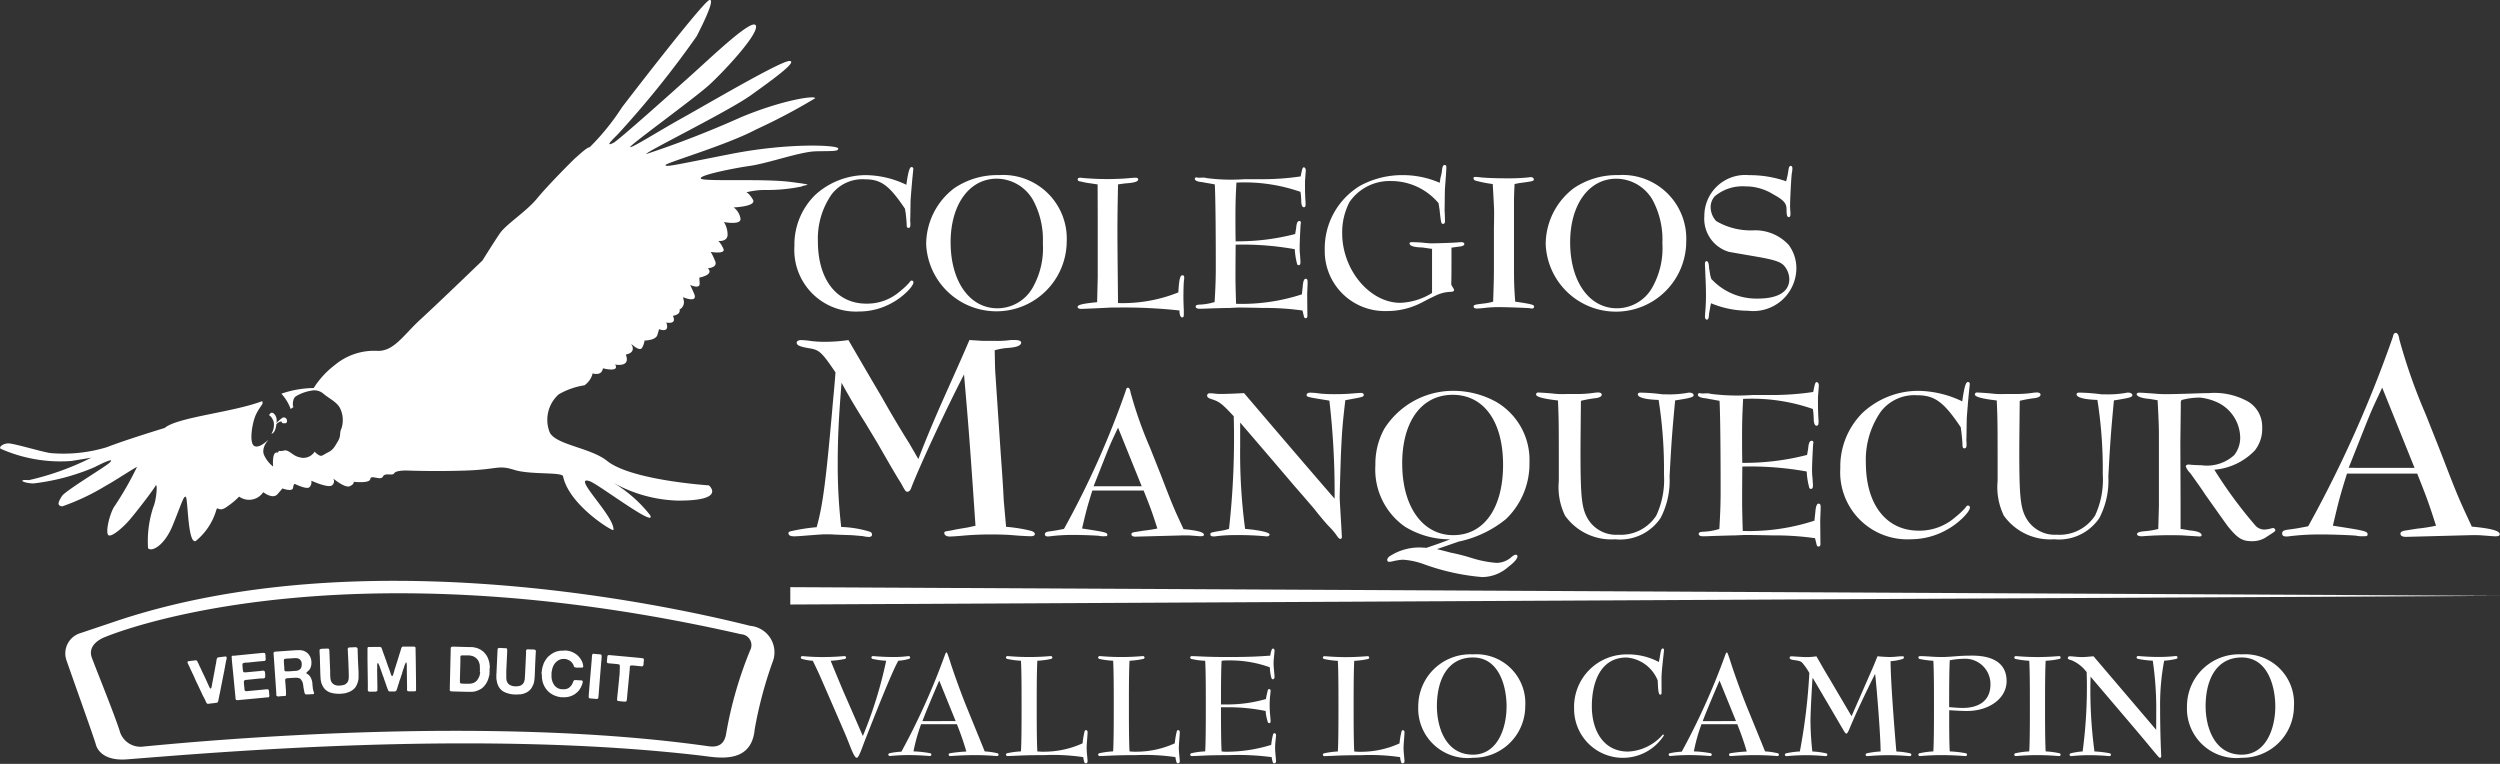 <svg id="Capa_1" data-name="Capa 1" xmlns="http://www.w3.org/2000/svg" viewBox="0 0 144 44"><rect x="0" y="0" width="144" height="44" fill="#333333" stroke="none"/><defs><style>.cls-1,.cls-2{fill:#fff;}.cls-2{fill-rule:evenodd;}</style></defs><title>manquecura valle lo campino_blanco</title><path class="cls-1" d="M52.124,12.019c-.9-1.339-1.374-1.691-2.3-1.691a2.233,2.233,0,0,0-1.918.862,4.451,4.451,0,0,0-.795,2.713c0,2.2,1.079,3.587,2.793,3.587a2.868,2.868,0,0,0,1.941-.715,4.054,4.054,0,0,0,.534-.5c.057-.091.091-.114.136-.114a.1.1,0,0,1,.1.1c0,.239-.614.841-1.169,1.147a3.867,3.867,0,0,1-1.953.534,3.548,3.548,0,0,1-3.734-3.769,4,4,0,0,1,1.192-2.939,4.337,4.337,0,0,1,2.929-1.147,5.541,5.541,0,0,1,2.327.557c.1-.739.182-1.022.3-1.022a.1.1,0,0,1,.1.1c0,.023,0,.023-.045.465-.022.192-.113,1.294-.113,1.385-.011.557-.011.931-.023,1.136l.012.124v.125c0,.114-.034.17-.114.17s-.1-.067-.1-.2c0-.113-.023-.352-.057-.658Z"/><path class="cls-1" d="M61.443,13.9a4.05,4.05,0,0,1-8.095.182,4.058,4.058,0,0,1,1.624-3.247,4.425,4.425,0,0,1,2.565-.749A3.665,3.665,0,0,1,61.443,13.9Zm-6.687.057c0,2.259,1.1,3.8,2.691,3.8A2.338,2.338,0,0,0,59.5,16.537a4.6,4.6,0,0,0,.569-2.52,4.811,4.811,0,0,0-.569-2.5,2.427,2.427,0,0,0-2.088-1.225C55.834,10.294,54.755,11.781,54.755,13.96Z"/><path class="cls-1" d="M63.223,10.622c-.239-.034-.443-.068-.625-.091-.113-.023-.227-.045-.352-.079-.125-.011-.17-.045-.17-.114s.045-.1.136-.1a.609.609,0,0,1,.136.011,15.677,15.677,0,0,0,2.2.046c.068,0,.409-.024.772-.058h.091c.1,0,.148.034.148.1,0,.126-.227.193-.761.228l-.4.056c-.023,1.283-.034,1.862-.034,2.645,0,.636,0,.636.034,4.19a8.6,8.6,0,0,0,3.474-.613c.045-.76.1-.988.239-.988.068,0,.1.045.1.147a.54.54,0,0,1-.012.125c-.022.16-.034.578-.034,1.033,0,.044,0,.044.012.5.011.193.011.193.011.432,0,.125-.023.192-.079.192-.114,0-.171-.137-.171-.4a29.427,29.427,0,0,0-3.485-.171c-.273,0-.454,0-.624.011-.863.045-1.5.068-1.566.068-.114,0-.193-.045-.193-.113,0-.124.307-.193,1.124-.273l.035-1.441v-3.5Z"/><path class="cls-1" d="M75.2,11.8c0,.091-.034.137-.1.137-.091,0-.147-.137-.147-.352a4.238,4.238,0,0,0-.046-.534,9.776,9.776,0,0,0-3.689-.534c-.046.875-.057,1.249-.057,2.089,0,.261,0,.726.011,1.294a13.148,13.148,0,0,0,3.428-.42l.057-.329c.023-.3.08-.421.182-.421a.084.084,0,0,1,.091.092.176.176,0,0,1-.011.068c-.012.125-.057,1.033-.057,1.272a3.887,3.887,0,0,0,.023.557c.011.17.022.341.022.373,0,.125-.033.182-.1.182s-.091-.034-.114-.148a4.018,4.018,0,0,1-.113-.772,16.78,16.78,0,0,0-3.406-.26c-.011,1.146-.011,1.759-.011,1.827,0,.364.011.841.034,1.578a11.114,11.114,0,0,0,3.792-.545l.056-.534c.023-.238.08-.363.159-.363s.113.057.113.16v.147l-.023.579.012,1.26c0,.079-.034.125-.1.125s-.091-.045-.114-.158l-.067-.284a14.91,14.91,0,0,0-2.225-.147c-1.067-.024-1.293-.024-1.453-.024-.056,0-.056,0-.544.024-.136,0-.568.01-1.272.033-.227.012-.4.012-.432.012-.148,0-.227-.045-.227-.126s.068-.1.216-.113a3.289,3.289,0,0,0,.874-.148c.057-.953.068-1.464.068-1.975,0-2.5-.023-4.143-.057-4.8-.182-.034-.363-.068-.567-.1a2.137,2.137,0,0,0-.284-.045c-.193-.034-.3-.092-.3-.171,0-.045.034-.089.068-.089l.17.022.273-.011a1.351,1.351,0,0,1,.193.034,10.981,10.981,0,0,0,2.179.058h.886a14.739,14.739,0,0,0,2.327-.159c.09-.454.113-.523.181-.523s.114.079.114.182c0,.023,0,.023-.045.613V10.7c0,.352.011.681.034,1Z"/><path class="cls-1" d="M82.859,11.7a3.621,3.621,0,0,0-1.282-.966,3.583,3.583,0,0,0-1.441-.306,2.8,2.8,0,0,0-2.407,1.214,3.778,3.778,0,0,0-.419,1.793c0,2.112,1.589,4.008,3.348,4.008a3.731,3.731,0,0,0,1.828-.567V14.335l-.557-.08c-.488-.011-.738-.091-.738-.238,0-.046.045-.069.136-.069.125,0,.386.011.556.023.3.034.5.046.534.046.363,0,1.407-.035,1.578-.058l.182-.011c.1,0,.17.045.17.113s-.114.137-.341.148l-.4.057c0,1.078,0,1.748-.012,2.022v.056c0,.069,0,.069.136.284a.279.279,0,0,1,.023.092c0,.045-.057.078-.17.089a2.146,2.146,0,0,0-.817.182l-.42.2-.5.261a4.314,4.314,0,0,1-1.987.464,3.455,3.455,0,0,1-3.553-3.53A4.213,4.213,0,0,1,78.342,10.7a5.066,5.066,0,0,1,2.452-.613,5.323,5.323,0,0,1,2.134.442l.046-.3a2.309,2.309,0,0,0,.079-.363c.023-.261.068-.363.158-.363.068,0,.1.045.1.125,0,.114-.034.624-.079,1.2-.011.125-.011.557-.023,1.283l.012.25.011.373c0,.1-.034.16-.113.16-.1,0-.114-.011-.2-.817Z"/><path class="cls-1" d="M87.241,10.6c-.023.373-.023.522-.035.839V15.4c0,.9.012,1.17.069,1.975.953.137,1.09.182,1.09.284a.117.117,0,0,1-.125.113,1.2,1.2,0,0,1-.147-.023c-.1-.01-1.226-.057-1.635-.057a6.609,6.609,0,0,0-.953.046c-.192.022-.363.033-.454.033s-.17-.045-.17-.1c0-.113.033-.125.624-.193a3.763,3.763,0,0,0,.5-.1c.033-1.01.045-1.282.045-2.043V13.12c.011-.421.011-.783.011-.84,0-.193,0-.307-.079-1.68A6.914,6.914,0,0,1,85,10.407c-.079-.024-.125-.069-.125-.137s.033-.079.114-.079a2.356,2.356,0,0,1,.272.024c.33.033.886.056,1.544.056a11.464,11.464,0,0,0,1.272-.056.323.323,0,0,1,.1-.012c.092,0,.171.057.171.126,0,.1-.045.113-.828.215Z"/><path class="cls-1" d="M97.127,13.9a4.049,4.049,0,0,1-8.094.182,4.058,4.058,0,0,1,1.623-3.247,4.429,4.429,0,0,1,2.566-.749A3.665,3.665,0,0,1,97.127,13.9Zm-6.686.057c0,2.259,1.1,3.8,2.69,3.8a2.34,2.34,0,0,0,2.055-1.225,4.6,4.6,0,0,0,.567-2.52,4.812,4.812,0,0,0-.567-2.5A2.428,2.428,0,0,0,93.1,10.294C91.52,10.294,90.441,11.781,90.441,13.96Z"/><path class="cls-1" d="M103.12,12.144a1.049,1.049,0,0,1,.011.17c0,.137-.034.193-.091.193-.1,0-.136-.1-.136-.488-.012-.318-.171-.5-.772-.829a3,3,0,0,0-1.6-.455,2.5,2.5,0,0,0-1.76.569.93.93,0,0,0-.238.646,1.188,1.188,0,0,0,.318.783,3.922,3.922,0,0,0,2.168.534,2.622,2.622,0,0,1,2.009.84,2.254,2.254,0,0,1,.442,1.363,2.479,2.479,0,0,1-2.781,2.429,5.59,5.59,0,0,1-2.134-.431c-.023.091-.045.2-.068.341l-.045.25c-.012.26-.045.351-.125.351s-.113-.079-.113-.2l.012-.182a11,11,0,0,0,.045-1.272c0-.226-.023-.738-.057-1.5V15.2c0-.1.034-.158.091-.158.091,0,.136.124.148.4l.068.42.057.2a3.533,3.533,0,0,0,2.68,1.136c1.18,0,1.816-.4,1.816-1.125a1.213,1.213,0,0,0-.306-.772c-.193-.216-.557-.339-1.545-.511-.374-.067-.931-.158-1.634-.284A1.988,1.988,0,0,1,98.17,12.45a2.357,2.357,0,0,1,2.577-2.361,6.37,6.37,0,0,1,2.134.352,4.965,4.965,0,0,0,.136-.658c.022-.148.056-.227.125-.227s.1.057.1.158a1.65,1.65,0,0,1-.034.273c-.034.25-.1,1.465-.1,1.93Z"/><path class="cls-1" d="M45.67,30.887c-.153,0-.254-.068-.254-.169,0-.085.033-.1.287-.152a10.753,10.753,0,0,1,1.337-.2c.356-1.269.542-2.674.948-7.344.051-.525.1-1.049.135-1.574-.778-1.15-.931-1.3-1.507-1.387-.524-.086-.727-.169-.727-.322,0-.085.1-.151.254-.151a4.518,4.518,0,0,1,.542.05,6.077,6.077,0,0,0,.829.05,9.438,9.438,0,0,0,1.354-.1c.643,1.1,1.269,2.183,1.912,3.266.525.931,1.066,1.845,1.608,2.707l.508.88c.457-1.184.829-2.064,1.371-3.3L55.4,20.6l.44-1.015.778.05h.728a5.382,5.382,0,0,0,.88-.05h.22c.237,0,.372.05.372.151,0,.17-.271.271-.762.305a3.461,3.461,0,0,0-.761.136c.017.829.017,1.134.051,1.505.017.305.034.525.3,4.5.085,1.168.136,1.912.17,2.657l.135,1.506a8.531,8.531,0,0,1,1.455.237c.136.051.2.1.2.187,0,.068-.084.118-.22.118-.118,0-.525-.016-.931-.05q-.533-.052-1.32-.052a17.77,17.77,0,0,0-1.845.085c-.237.016-.457.034-.592.034-.186,0-.305-.085-.305-.2,0-.084,0-.084.305-.135a1.724,1.724,0,0,0,.254-.051c.271-.051.271-.051.779-.135l.457-.1c-.338-4.976-.389-5.568-.66-8.715-1.015,1.963-2.471,5.077-3.029,6.5-.051.169-.136.254-.22.254-.1,0-.118-.017-.271-.288a4.584,4.584,0,0,0-.271-.457c-.423-.711-.423-.711-1.2-2.064l-.694-1.151c-.474-.745-.93-1.506-1.37-2.318-.17,2.115-.22,3.266-.22,4.688a31.083,31.083,0,0,0,.2,3.621,6.294,6.294,0,0,1,1.641.271.177.177,0,0,1,.136.169c0,.085-.068.136-.186.136a1.944,1.944,0,0,1-.356-.051l-.626-.052-.982-.034c-.2-.016-.338-.016-.474-.016-.2,0-.2,0-1.117.068-.389.034-.389.034-.745.05Z"/><path class="cls-1" d="M66.85,27.315c.692,1.792.717,1.866,1.323,3.164.791.074,1.174.173,1.174.321,0,.062-.062.087-.185.087-.049,0-.049,0-.532-.037-.148-.013-.272-.013-.445-.013l-2.781.074c-.161,0-.235-.049-.235-.136s.074-.111.247-.136l.457-.074a6.868,6.868,0,0,0,.791-.124c-.321-1-.383-1.162-.791-2.188H62.919c-.309.989-.346,1.15-.593,2.188,1.372.209,1.458.234,1.458.371,0,.049-.037.074-.1.074h-.062a1.2,1.2,0,0,1-.334-.025c-.149-.012-.568-.037-1.273-.049h-.161a10.644,10.644,0,0,0-1.347.074.761.761,0,0,1-.149.013c-.111,0-.173-.038-.173-.124s.062-.136.223-.161c.383-.049.494-.075.877-.149a51.3,51.3,0,0,0,3.56-7.96c.025-.124.062-.173.123-.173s.124.075.149.259a23.31,23.31,0,0,0,1.112,3.164Zm-1.088.692L64.4,24.633c-.4.841-.445.939-.754,1.718l-.655,1.657Z"/><path class="cls-1" d="M69.84,22.655a2.979,2.979,0,0,0,.482.037c.235,0,.68-.013,1.335-.049q3.319,3.893,5.216,6.081a45.987,45.987,0,0,0-.3-5.648c-1.3-.21-1.311-.21-1.311-.334,0-.074.087-.124.2-.124a3.924,3.924,0,0,1,.556.049,8.267,8.267,0,0,0,.878.037c.346,0,.606-.012.816-.024.3-.024.581-.049.679-.049s.161.037.161.111c0,.1-.062.124-.469.2l-.593.111c-.161,1.372-.2,1.854-.26,3.313-.025.8-.074,2.274-.062,2.4l.124,2.138c0,.1-.025.136-.087.136s-.111-.049-.222-.21a3.885,3.885,0,0,0-.469-.543c-.272-.3-.544-.63-.816-.977-.371-.432-.741-.866-1.112-1.286q-1.577-1.854-3.152-3.683v1.323a33.021,33.021,0,0,0,.284,4.8c.878.074,1.409.21,1.409.321,0,.062-.062.111-.148.111l-.161-.013a16.278,16.278,0,0,0-1.631-.061,8.632,8.632,0,0,0-1.211.074h-.087c-.111,0-.173-.037-.173-.111,0-.111,0-.111.741-.235.124-.024.235-.061.334-.086a47,47,0,0,0,.272-6.489c-.717-.767-.828-.84-1.323-1-.149-.049-.21-.111-.21-.185a.133.133,0,0,1,.148-.136Z"/><path class="cls-1" d="M82.768,31.629c.248.061.507.124.779.2a11.378,11.378,0,0,1,1.212.309,6.394,6.394,0,0,0,1.446.285,1.312,1.312,0,0,0,.866-.347c.111-.086.173-.124.235-.124a.092.092,0,0,1,.1.1c0,.124-.2.358-.519.594a2.289,2.289,0,0,1-1.52.593,12.986,12.986,0,0,1-3.386-.754,4.291,4.291,0,0,0-1.187-.247,3.744,3.744,0,0,0-.606.1,1.116,1.116,0,0,1-.161.024c-.074,0-.124-.038-.124-.111s.062-.173.2-.247a3.1,3.1,0,0,1,1.9-.458.833.833,0,0,1,.149.013c.655-.223.754-.26,1.385-.494a4.928,4.928,0,0,1-2.633-.742,4.014,4.014,0,0,1-1.681-3.535,4.17,4.17,0,0,1,.519-2.1,4.688,4.688,0,0,1,3.98-2.176,5.112,5.112,0,0,1,2.447.63,3.867,3.867,0,0,1,1.928,3.5,4.409,4.409,0,0,1-1.347,3.251,6.373,6.373,0,0,1-2.72,1.3Zm-2-4.92c0,2.472,1.174,4.116,2.941,4.116s2.868-1.557,2.868-4.054-1.112-4.029-2.9-4.029S80.766,24.262,80.766,26.709Z"/><path class="cls-1" d="M91.037,22.692a6.389,6.389,0,0,0,.754-.062,2.2,2.2,0,0,1,.259-.024c.124,0,.211.049.211.123,0,.111-.137.185-.409.211a7.114,7.114,0,0,0-.791.147c-.012,1.31-.024,2.374-.024,2.991,0,2.571.074,3.2.408,3.783A1.889,1.889,0,0,0,93.2,30.8a2.438,2.438,0,0,0,2.2-1.1,4.895,4.895,0,0,0,.445-2.373,25.636,25.636,0,0,0-.308-4.29l-.248-.013c-.593-.037-.951-.148-.951-.309,0-.061.049-.1.16-.1a11.435,11.435,0,0,1,1.285.1h.21a5.97,5.97,0,0,0,1.2-.086.415.415,0,0,1,.124-.013c.136,0,.235.062.235.149,0,.111-.173.16-1.064.3-.185,1.952-.222,2.558-.321,4.388a4.65,4.65,0,0,1-.519,2.386,2.808,2.808,0,0,1-2.608,1.224,3.278,3.278,0,0,1-2.893-1.36,3.756,3.756,0,0,1-.359-2v-.284c0-3,0-3.214-.049-4.351-.853-.1-1.261-.21-1.261-.347,0-.074.062-.124.161-.111.458.024.73.049.828.061a4.491,4.491,0,0,0,.73.025h.84Z"/><path class="cls-1" d="M104.744,24.373q0,.148-.112.148c-.1,0-.161-.148-.161-.383a4.643,4.643,0,0,0-.049-.58,10.642,10.642,0,0,0-4.018-.581c-.049.951-.061,1.36-.061,2.274,0,.285,0,.791.012,1.409a14.362,14.362,0,0,0,3.733-.457l.062-.358c.025-.321.086-.457.2-.457a.091.091,0,0,1,.1.1.184.184,0,0,1-.012.074c-.012.136-.062,1.125-.062,1.385a4.212,4.212,0,0,0,.025.606c.013.185.025.371.025.408,0,.136-.038.2-.112.2s-.1-.038-.124-.161a4.277,4.277,0,0,1-.123-.841,18.327,18.327,0,0,0-3.709-.285c-.012,1.248-.012,1.916-.012,1.99,0,.4.012.915.037,1.719a12.08,12.08,0,0,0,4.128-.593l.062-.581c.025-.26.086-.4.173-.4s.123.062.123.172v.161l-.025.63.013,1.373c0,.086-.038.136-.111.136s-.1-.049-.124-.173L104.546,31a16.372,16.372,0,0,0-2.423-.161c-1.162-.024-1.409-.024-1.582-.024-.062,0-.062,0-.593.024-.149,0-.618.013-1.384.037-.248.013-.433.013-.47.013-.161,0-.247-.049-.247-.136s.074-.111.235-.124a3.522,3.522,0,0,0,.952-.162c.062-1.038.074-1.593.074-2.15,0-2.72-.025-4.512-.062-5.229-.2-.037-.4-.074-.618-.111a2.409,2.409,0,0,0-.309-.05c-.21-.037-.321-.1-.321-.185,0-.049.038-.1.075-.1l.185.024.3-.012a1.4,1.4,0,0,1,.211.037,12.267,12.267,0,0,0,2.373.061h.964a16.007,16.007,0,0,0,2.534-.173c.1-.495.123-.568.2-.568s.124.086.124.2c0,.025,0,.025-.049.667v.3c0,.384.012.742.037,1.088Z"/><path class="cls-1" d="M112.938,24.608c-.977-1.458-1.5-1.841-2.51-1.841a2.431,2.431,0,0,0-2.089.938,4.848,4.848,0,0,0-.865,2.954c0,2.4,1.174,3.907,3.04,3.907a3.124,3.124,0,0,0,2.114-.779,4.461,4.461,0,0,0,.581-.544c.062-.1.1-.123.148-.123a.111.111,0,0,1,.111.111c0,.26-.668.915-1.273,1.249a4.21,4.21,0,0,1-2.126.581,3.864,3.864,0,0,1-4.067-4.1,4.36,4.36,0,0,1,1.3-3.2,4.729,4.729,0,0,1,3.189-1.249,6.031,6.031,0,0,1,2.535.606c.111-.8.2-1.113.321-1.113a.1.1,0,0,1,.111.111c0,.024,0,.024-.049.506-.025.21-.124,1.41-.124,1.509-.012.605-.012,1.013-.024,1.236l.012.136v.136c0,.123-.037.186-.124.186s-.111-.075-.111-.223c0-.123-.025-.383-.062-.716Z"/><path class="cls-1" d="M116.311,22.692a6.389,6.389,0,0,0,.754-.062,2.206,2.206,0,0,1,.26-.024c.123,0,.21.049.21.123,0,.111-.136.185-.408.211a7.181,7.181,0,0,0-.791.147c-.013,1.31-.025,2.374-.025,2.991,0,2.571.074,3.2.408,3.783a1.89,1.89,0,0,0,1.755.938,2.438,2.438,0,0,0,2.2-1.1,4.894,4.894,0,0,0,.445-2.373,25.62,25.62,0,0,0-.309-4.29l-.247-.013c-.593-.037-.952-.148-.952-.309,0-.061.049-.1.16-.1a11.422,11.422,0,0,1,1.285.1h.21a5.967,5.967,0,0,0,1.2-.086.417.417,0,0,1,.124-.013c.136,0,.235.062.235.149,0,.111-.173.16-1.063.3-.185,1.952-.222,2.558-.321,4.388a4.651,4.651,0,0,1-.519,2.386,2.807,2.807,0,0,1-2.608,1.224,3.278,3.278,0,0,1-2.893-1.36,3.758,3.758,0,0,1-.358-2v-.284c0-3,0-3.214-.05-4.351-.853-.1-1.261-.21-1.261-.347,0-.074.062-.124.162-.111.457.024.729.049.828.061a4.488,4.488,0,0,0,.729.025h.84Z"/><path class="cls-1" d="M123.813,22.977c-.469-.037-.741-.149-.741-.273,0-.049.062-.086.136-.086.161,0,.47.025.828.049.272.025.482.037.754.037.2,0,.8-.012,1.52-.037.321-.012.68-.024.927-.024a3.969,3.969,0,0,1,2.1.408,1.67,1.67,0,0,1,.964,1.557,2.011,2.011,0,0,1-.42,1.335,3.649,3.649,0,0,1-2.336,1.113,25.8,25.8,0,0,0,2.386,3.238.715.715,0,0,0,.482.21,1.758,1.758,0,0,0,.433-.074.152.152,0,0,1,.074-.013.127.127,0,0,1,.136.123c0,.063,0,.063-.445.347a1.462,1.462,0,0,1-.914.285c-.545,0-.817-.173-1.36-.841-.149-.2-.149-.2-1.323-1.854-.185-.285-.384-.568-.581-.841-.358-.507-.26-.358-.309-.42a1.041,1.041,0,0,1-.223-.347c0-.061.062-.111.16-.111a.6.6,0,0,1,.136.013c.185.013.358.025.593.025a2.329,2.329,0,0,0,1.9-.581,1.623,1.623,0,0,0,.346-1.013,2.285,2.285,0,0,0-1.174-1.954,3.145,3.145,0,0,0-1.137-.346,3.951,3.951,0,0,0-1.05.136c-.05.025-.062.1-.062.21v.247l-.025,2.015.013,3.449v1.507c.173.026.334.05.532.087.445.037.679.136.679.272,0,.049-.049.075-.123.075l-.223-.013c-.185-.013-.432-.025-.753-.049a21.112,21.112,0,0,0-2.3.049h-.087c-.136,0-.234-.049-.234-.123s.123-.136.383-.161a4.361,4.361,0,0,0,.841-.137l.037-1.322v-4.1c0-.433-.013-.828-.075-1.99Z"/><path class="cls-1" d="M140.567,26c.947,2.453.982,2.556,1.81,4.333,1.084.1,1.609.237,1.609.44,0,.085-.085.118-.254.118-.067,0-.067,0-.728-.05-.2-.018-.372-.018-.61-.018l-3.807.1c-.22,0-.321-.068-.321-.187,0-.1.1-.153.339-.187.22-.034.423-.067.626-.1a9.284,9.284,0,0,0,1.084-.169c-.441-1.371-.524-1.591-1.084-3h-4.045c-.423,1.354-.474,1.574-.812,3,1.879.288,2,.321,2,.507,0,.068-.051.1-.136.1h-.084a1.666,1.666,0,0,1-.457-.034c-.2-.016-.778-.051-1.744-.068h-.22a14.446,14.446,0,0,0-1.844.1,1.04,1.04,0,0,1-.2.017c-.152,0-.237-.051-.237-.169,0-.136.085-.187.3-.22.525-.067.677-.1,1.2-.2a70.325,70.325,0,0,0,4.875-10.9c.033-.169.084-.237.17-.237s.168.1.2.355a32.165,32.165,0,0,0,1.523,4.333Zm-1.49.948-1.862-4.62c-.541,1.151-.609,1.286-1.032,2.352l-.9,2.267Z"/><polygon class="cls-1" points="45.521 33.82 144 34.32 45.521 34.82 45.521 33.82"/><path class="cls-1" d="M49.7,42.394a24.462,24.462,0,0,0,1.344-4.335,4.7,4.7,0,0,1-.789-.107.088.088,0,0,1-.062-.072.084.084,0,0,1,.089-.089c.072,0,.546.054,1.245.054a6.792,6.792,0,0,0,.806-.054.084.084,0,0,1,.09.089c0,.036-.036.063-.063.072a2.993,2.993,0,0,1-.618.107c-.421.752-1.4,3.269-1.854,4.415-.242.609-.412,1.174-.537,1.174-.17,0-.385-.708-.681-1.4-.368-.851-1.129-2.606-1.478-3.4-.117-.251-.251-.538-.376-.788a3.066,3.066,0,0,1-.627-.107.088.088,0,0,1-.062-.072.084.084,0,0,1,.089-.089c.063,0,.511.054,1.156.054.726,0,1.209-.054,1.271-.054a.084.084,0,0,1,.09.089.088.088,0,0,1-.062.072,5.093,5.093,0,0,1-.824.107c.152.376.716,1.746.869,2.078Z"/><path class="cls-1" d="M56.72,43.281a4.151,4.151,0,0,1,.734.107.087.087,0,0,1,.063.071.085.085,0,0,1-.09.09c-.062,0-.546-.054-1.272-.054-.806,0-1.334.054-1.424.054a.085.085,0,0,1-.09-.09.087.087,0,0,1,.063-.071,8.452,8.452,0,0,1,.958-.1,16.468,16.468,0,0,0-.546-1.576H53.056a10.032,10.032,0,0,0-.438,1.567,6.79,6.79,0,0,1,.967.107.087.087,0,0,1,.063.071.085.085,0,0,1-.089.09c-.063,0-.546-.054-1.236-.054-.6,0-1.03.054-1.066.054a.085.085,0,0,1-.089-.09.087.087,0,0,1,.063-.071,4.28,4.28,0,0,1,.69-.09,40.123,40.123,0,0,0,2.517-5.6c.027-.062.045-.116.081-.116s.089.161.2.5c.134.439.609,1.792.977,2.688Zm-1.675-1.747L54.1,39.2c-.2.456-.815,1.907-.967,2.337Z"/><path class="cls-1" d="M62.54,43.97c-.045,0-.072-.036-.09-.09a1.4,1.4,0,0,1-.054-.269,11.854,11.854,0,0,0-2.248-.116c-.591,0-1.084.009-1.451.027s-.6.026-.663.026a.085.085,0,0,1-.09-.09.087.087,0,0,1,.063-.071,4.791,4.791,0,0,1,.8-.107c.036-.6.036-1.791.036-2.615s0-2.007-.036-2.606a4.791,4.791,0,0,1-.8-.107c-.027-.01-.063-.036-.063-.072a.084.084,0,0,1,.09-.089c.081,0,.555.054,1.245.054s1.183-.054,1.245-.054a.084.084,0,0,1,.09.089c0,.036-.036.063-.063.072a4.791,4.791,0,0,1-.8.107c-.036.6-.036,1.782-.036,2.606s0,2.006.036,2.615a2.821,2.821,0,0,0,.394.018,5.36,5.36,0,0,0,2.212-.483,4.7,4.7,0,0,1,.116-.689c.009-.027.027-.072.072-.072.072,0,.1.054.1.126,0,.143-.054.681-.054.887,0,.269.054.662.054.779A.113.113,0,0,1,62.54,43.97Z"/><path class="cls-1" d="M67.85,43.97c-.045,0-.072-.036-.09-.09a1.4,1.4,0,0,1-.054-.269,11.854,11.854,0,0,0-2.248-.116c-.591,0-1.084.009-1.451.027s-.6.026-.663.026a.085.085,0,0,1-.09-.09.087.087,0,0,1,.063-.071,4.791,4.791,0,0,1,.8-.107c.036-.6.036-1.791.036-2.615s0-2.007-.036-2.606a4.791,4.791,0,0,1-.8-.107c-.027-.01-.063-.036-.063-.072a.084.084,0,0,1,.09-.089c.081,0,.555.054,1.245.054s1.183-.054,1.245-.054a.084.084,0,0,1,.09.089c0,.036-.036.063-.063.072a4.791,4.791,0,0,1-.8.107c-.036.6-.036,1.782-.036,2.606s0,2.006.036,2.615a2.824,2.824,0,0,0,.394.018,5.36,5.36,0,0,0,2.212-.483,4.7,4.7,0,0,1,.116-.689c.009-.027.027-.072.072-.072.072,0,.1.054.1.126,0,.143-.054.681-.054.887,0,.269.054.662.054.779A.113.113,0,0,1,67.85,43.97Z"/><path class="cls-1" d="M70.329,40.737c0,.8,0,1.953.036,2.544a1.915,1.915,0,0,0,.394.018,8.685,8.685,0,0,0,2.463-.394,3.711,3.711,0,0,1,.107-.6c.009-.026.027-.071.071-.071.072,0,.1.054.1.125,0,.1-.054.412-.054.708,0,.269.054.653.054.779a.113.113,0,0,1-.107.125c-.045,0-.071-.036-.089-.09a1.367,1.367,0,0,1-.054-.269,14.7,14.7,0,0,0-2.491-.116c-.591,0-1.083.009-1.451.027s-.6.026-.663.026a.085.085,0,0,1-.089-.09.087.087,0,0,1,.063-.071,4.023,4.023,0,0,1,.8-.107c.036-.6.036-1.791.036-2.615s0-2.007-.036-2.606a4.023,4.023,0,0,1-.8-.107.088.088,0,0,1-.062-.072.084.084,0,0,1,.089-.089c.063,0,.3.009.663.026s.86.027,1.451.027c1.209,0,1.81-.036,2.41-.081a1.255,1.255,0,0,1,.081-.341c.018-.035.026-.062.08-.062s.081.054.081.116c0,.126-.054.493-.054.735,0,.26.054.6.054.779,0,.08-.036.134-.1.134-.045,0-.072-.045-.09-.107a3.078,3.078,0,0,1-.081-.582,6.689,6.689,0,0,0-2.382-.395,2.68,2.68,0,0,0-.394.019c-.036.563-.036,1.684-.036,2.517h.43a7.987,7.987,0,0,0,2.159-.313c.018-.144.063-.313.107-.511a.084.084,0,0,1,.081-.062c.063,0,.08.054.08.107,0,.107-.054.385-.054.806,0,.466.054.771.054.941,0,.054-.018.107-.08.107a.085.085,0,0,1-.081-.063,2.655,2.655,0,0,1-.125-.636,10.679,10.679,0,0,0-2.141-.215Z"/><path class="cls-1" d="M80.787,43.97c-.045,0-.071-.036-.089-.09a1.367,1.367,0,0,1-.054-.269A11.869,11.869,0,0,0,78.4,43.5c-.591,0-1.083.009-1.45.027s-.6.026-.663.026a.085.085,0,0,1-.09-.09.087.087,0,0,1,.063-.071,4.8,4.8,0,0,1,.8-.107c.035-.6.035-1.791.035-2.615s0-2.007-.035-2.606a4.8,4.8,0,0,1-.8-.107c-.026-.01-.062-.036-.062-.072a.084.084,0,0,1,.09-.089c.08,0,.556.054,1.245.054s1.182-.054,1.245-.054a.084.084,0,0,1,.089.089.087.087,0,0,1-.062.072,4.8,4.8,0,0,1-.8.107c-.036.6-.036,1.782-.036,2.606s0,2.006.036,2.615a2.82,2.82,0,0,0,.394.018,5.359,5.359,0,0,0,2.213-.483,4.633,4.633,0,0,1,.116-.689c.009-.027.027-.072.071-.072.072,0,.1.054.1.126,0,.143-.054.681-.054.887,0,.269.054.662.054.779A.113.113,0,0,1,80.787,43.97Z"/><path class="cls-1" d="M87.854,40.683a2.972,2.972,0,0,1-3.01,2.965,2.847,2.847,0,0,1-3.152-2.965,2.994,2.994,0,0,1,3.152-2.991A2.815,2.815,0,0,1,87.854,40.683Zm-1.075,0c0-1.075-.394-2.812-1.935-2.812-1.433,0-2.078,1.236-2.078,2.813,0,1.11.448,2.785,2.078,2.785C86.241,43.469,86.778,41.973,86.778,40.683Z"/><path class="cls-1" d="M95.706,39.868c0,.081,0,.144-.081.144-.134,0-.125-.627-.143-.824a2.11,2.11,0,0,0-1.792-1.316c-1.514,0-2,1.451-2,2.813,0,1.4.672,2.606,2.087,2.606a2.814,2.814,0,0,0,2.006-.985c.036,0,.054.018.054.063a2.81,2.81,0,0,1-5.168-1.531,3.02,3.02,0,0,1,3.019-3.144,3.781,3.781,0,0,1,1.863.438c.107-.52.1-.779.224-.779.063,0,.072.054.072.1,0,.063-.144,1.191-.144,1.585Z"/><path class="cls-1" d="M101.669,43.281a4.151,4.151,0,0,1,.734.107.086.086,0,0,1,.063.071.084.084,0,0,1-.089.09c-.063,0-.547-.054-1.272-.054-.806,0-1.334.054-1.424.054a.085.085,0,0,1-.09-.09.087.087,0,0,1,.063-.071,8.459,8.459,0,0,1,.959-.1,16.338,16.338,0,0,0-.547-1.576h-2.06a10,10,0,0,0-.439,1.567,6.788,6.788,0,0,1,.968.107.087.087,0,0,1,.063.071.085.085,0,0,1-.09.09c-.062,0-.546-.054-1.235-.054-.6,0-1.03.054-1.066.054a.085.085,0,0,1-.09-.09.087.087,0,0,1,.063-.071,4.275,4.275,0,0,1,.689-.09,40.066,40.066,0,0,0,2.517-5.6c.027-.062.045-.116.081-.116s.089.161.2.5c.134.439.608,1.792.976,2.688Zm-1.675-1.747L99.045,39.2c-.2.456-.815,1.907-.968,2.337Z"/><path class="cls-1" d="M107.794,38.641c.126-.277.233-.556.35-.842.125.018.52.045.734.045s.528-.045.7-.045c.072,0,.09.035.09.071a.117.117,0,0,1-.08.09,3.115,3.115,0,0,1-.69.125c0,1.263.278,4.586.332,5.2a4.8,4.8,0,0,1,.8.107.087.087,0,0,1,.063.071.085.085,0,0,1-.09.09c-.062,0-.546-.054-1.209-.054-.7,0-1.173.054-1.245.054a.084.084,0,0,1-.089-.09.086.086,0,0,1,.063-.071,4.8,4.8,0,0,1,.8-.107c0-.923-.232-3.771-.313-4.442h-.018c-.439.868-1.129,2.311-1.469,3.152-.036.071-.107.26-.171.26s-.152-.17-.206-.26c-.17-.286-.394-.672-.582-.994l-1.138-1.935H104.4c-.018.26-.116,1.863-.116,2.472a16.632,16.632,0,0,0,.107,1.747,4.8,4.8,0,0,1,.8.107.086.086,0,0,1,.063.071.084.084,0,0,1-.089.09c-.063,0-.52-.054-1.111-.054-.645,0-1.093.054-1.155.054a.085.085,0,0,1-.09-.09.087.087,0,0,1,.063-.071,4.777,4.777,0,0,1,.8-.107,33.512,33.512,0,0,0,.546-4.523,3.524,3.524,0,0,0-.412-.591c-.179-.2-.725-.09-.725-.287,0-.054.044-.08.107-.08.1,0,.6.045.9.045a3.9,3.9,0,0,0,.537-.045c.251.43.493.868.753,1.289l1.271,2.159Z"/><path class="cls-1" d="M112.306,43.281a6.321,6.321,0,0,1,.932.107.086.086,0,0,1,.063.071.084.084,0,0,1-.089.09c-.081,0-.618-.054-1.38-.054-.7,0-1.173.054-1.245.054a.084.084,0,0,1-.089-.09.086.086,0,0,1,.063-.071,4.8,4.8,0,0,1,.8-.107c.036-.6.036-1.791.036-2.615s0-2.007-.036-2.606a4.8,4.8,0,0,1-.8-.107.087.087,0,0,1-.062-.072.084.084,0,0,1,.089-.089c.135,0,.35.009.582.026s.493.027.69.027.483-.019.8-.045.645-.036.949-.036c.878,0,1.971.251,1.971,1.469,0,1-1.012,1.72-2.284,1.72-.34,0-.681-.026-1.021-.045C112.271,41.579,112.271,42.708,112.306,43.281Zm0-5.249c-.035.646-.035,1.917-.035,2.7.26.018.52.045.779.045.949,0,1.6-.43,1.6-1.344a1.456,1.456,0,0,0-1.549-1.487A4.712,4.712,0,0,0,112.306,38.032Z"/><path class="cls-1" d="M118.628,43.388a.087.087,0,0,1,.063.071.085.085,0,0,1-.09.09c-.062,0-.546-.054-1.245-.054s-1.173.054-1.245.054a.084.084,0,0,1-.089-.09.086.086,0,0,1,.063-.071,4.8,4.8,0,0,1,.8-.107c.036-.6.036-1.791.036-2.615s0-2.007-.036-2.606a4.8,4.8,0,0,1-.8-.107.087.087,0,0,1-.062-.072.084.084,0,0,1,.089-.089c.072,0,.547.054,1.245.054s1.183-.054,1.245-.054a.084.084,0,0,1,.09.089c0,.036-.036.063-.062.072a4.8,4.8,0,0,1-.8.107c-.035.627-.035,1.782-.035,2.606s0,1.988.035,2.615A4.8,4.8,0,0,1,118.628,43.388Z"/><path class="cls-1" d="M124.2,40.755a19.056,19.056,0,0,0-.2-2.7,5.58,5.58,0,0,1-.868-.107c-.027-.01-.063-.036-.063-.072a.084.084,0,0,1,.09-.089c.063,0,.547.054,1.183.054.555,0,.949-.054.994-.054a.084.084,0,0,1,.09.089c0,.036-.036.063-.063.072a3.887,3.887,0,0,1-.707.107,13.589,13.589,0,0,0-.233,2.7c0,1.64.063,2.724.063,2.795,0,.045-.019.1-.063.1-.08,0-.071-.036-1.4-1.612l-2.606-3.063a26.5,26.5,0,0,0,.224,4.309,5.941,5.941,0,0,1,.887.107.087.087,0,0,1,.063.071.085.085,0,0,1-.09.09c-.054,0-.51-.054-1.182-.054-.538,0-.977.054-1.021.054a.085.085,0,0,1-.09-.09.087.087,0,0,1,.063-.071,3.722,3.722,0,0,1,.689-.107,27.9,27.9,0,0,0,.232-4.568,2.113,2.113,0,0,0-.878-.689c-.152-.036-.206-.062-.206-.125a.1.1,0,0,1,.117-.1c.152,0,.412.045.716.045.2,0,.484-.036.646-.045l3.609,4.236Z"/><path class="cls-1" d="M132.132,40.683a2.972,2.972,0,0,1-3.01,2.965,2.847,2.847,0,0,1-3.152-2.965,2.994,2.994,0,0,1,3.152-2.991A2.815,2.815,0,0,1,132.132,40.683Zm-1.075,0c0-1.075-.394-2.812-1.935-2.812-1.433,0-2.078,1.236-2.078,2.813,0,1.11.448,2.785,2.078,2.785C130.52,43.469,131.057,41.973,131.057,40.683Z"/><path class="cls-1" d="M10.876,38.081l.294-.035c.027,0,.056-.007.08-.012a.126.126,0,0,1,.07.012.083.083,0,0,1,.047.051.334.334,0,0,0,.039.075c.024.045.04.087.061.133a1.208,1.208,0,0,0,.065.134c.064.143.13.285.2.426s.129.283.2.426a.948.948,0,0,0,.051.121c.019.037.034.076.05.115a.306.306,0,0,1,.032.06.313.313,0,0,0,.034.058.021.021,0,0,0,.014.007.031.031,0,0,1,.012.009c.027-.005.044-.015.048-.043a.53.53,0,0,1,.018-.066c.013-.052.021-.107.029-.162s.019-.106.032-.162c.031-.169.06-.331.094-.5s.055-.328.091-.491a.976.976,0,0,0,.019-.117A.859.859,0,0,0,12.472,38a.138.138,0,0,0,.019-.06.119.119,0,0,1,.032-.051.14.14,0,0,1,.055-.027.512.512,0,0,0,.073-.008l.239-.031a.3.3,0,0,0,.07-.009.084.084,0,0,1,.06.009.054.054,0,0,1,.034.066c0,.03,0,.06-.007.083a1.329,1.329,0,0,0-.039.175c-.012.067-.025.121-.036.18a.317.317,0,0,1-.011.049c0,.018,0,.03,0,.043-.013.051-.025.109-.034.162s-.016.108-.031.164c-.04.2-.081.406-.12.607s-.082.41-.119.611a1.056,1.056,0,0,0-.038.173c-.011.061-.024.115-.035.173a.534.534,0,0,1-.022.1c-.007.03-.029.047-.065.064a.266.266,0,0,1-.063.013.25.25,0,0,0-.072.01l-.256.028c-.026.007-.056.008-.081.014a.165.165,0,0,1-.079-.005.1.1,0,0,1-.059-.059c-.012-.03-.027-.06-.04-.086-.02-.047-.044-.1-.07-.146A.832.832,0,0,0,11.7,40.1c-.067-.147-.137-.292-.207-.442s-.137-.292-.21-.438c-.03-.069-.056-.133-.086-.2s-.061-.133-.089-.2a.194.194,0,0,1-.035-.06.217.217,0,0,0-.025-.06c-.032-.064-.065-.13-.09-.193s-.061-.126-.092-.19c-.009-.022-.016-.044-.025-.06s-.021-.043-.03-.062,0-.026-.008-.038a.048.048,0,0,1,0-.031.054.054,0,0,1,.044-.039.013.013,0,0,1,.011,0C10.867,38.085,10.874,38.085,10.876,38.081Z"/><path class="cls-1" d="M13.457,37.772l1.348-.134.313-.03a.721.721,0,0,1,.083,0,.082.082,0,0,1,.059.019c.005.008.009.019.015.027a.041.041,0,0,0,.012.028v.039a.18.18,0,0,1,.009.057.171.171,0,0,0,0,.05c0,.019,0,.039,0,.057a.139.139,0,0,1,.007.053c0,.011,0,.028,0,.055a.119.119,0,0,1-.033.06.1.1,0,0,1-.05.019.573.573,0,0,1-.071.006l-.245.02-.654.068c-.021,0-.044,0-.065,0s-.053,0-.078.008a.259.259,0,0,0-.07.016.1.1,0,0,0-.047.018.074.074,0,0,0-.024.056.622.622,0,0,0,0,.078l.017.2.014.1a.332.332,0,0,0,.016.048.047.047,0,0,0,.031.026.1.1,0,0,0,.051.011.359.359,0,0,0,.061,0l.194-.018.619-.058a.475.475,0,0,0,.066-.011.615.615,0,0,0,.072-.008h.07a.088.088,0,0,1,.046.013.075.075,0,0,1,.025.038.267.267,0,0,1,.019.07.608.608,0,0,1,.008.078c0,.026,0,.054,0,.07s0,.036,0,.05V39a.075.075,0,0,1-.031.049.08.08,0,0,1-.043.021.222.222,0,0,1-.069.009.437.437,0,0,1-.075,0,.617.617,0,0,1-.062,0l-.706.072a.621.621,0,0,1-.082.008.277.277,0,0,0-.072.009.176.176,0,0,0-.059.03.1.1,0,0,0-.028.052V39.3a.094.094,0,0,1,0,.036l.011.136.022.2a.394.394,0,0,0,.008.078.1.1,0,0,0,.04.049.035.035,0,0,0,.028.009.07.07,0,0,1,.036.007l.033-.007c.014.007.026,0,.04,0a.116.116,0,0,0,.037-.006l.156-.014.675-.064.19-.021a.337.337,0,0,0,.062,0,.218.218,0,0,1,.046,0,.068.068,0,0,1,.04.037c.005.015.016.027.016.044a.135.135,0,0,0,.008.051l.012.169a.363.363,0,0,1,.007.083.076.076,0,0,1-.026.059.081.081,0,0,1-.052.024c-.027,0-.05,0-.079,0l-.268.028-1.066.1-.284.028a.68.68,0,0,1-.093,0,.067.067,0,0,1-.061-.032.18.18,0,0,1-.021-.051.67.67,0,0,0,0-.068l-.027-.26-.093-.978-.079-.791-.017-.219c0-.022,0-.044-.007-.071a.071.071,0,0,1,.007-.052.1.1,0,0,1,.052-.038l.014,0Z"/><path class="cls-1" d="M18.089,39.9a.044.044,0,0,1,0,.037.121.121,0,0,1-.017.028.091.091,0,0,1-.059.022.394.394,0,0,0-.077,0l-.2.011a.909.909,0,0,1-.1,0,.078.078,0,0,1-.069-.036.459.459,0,0,1-.041-.11.476.476,0,0,0-.024-.131c0-.006-.005-.022-.005-.028a.223.223,0,0,0,0-.022.791.791,0,0,1-.02-.091.256.256,0,0,0-.011-.091.057.057,0,0,1,0-.028.557.557,0,0,1-.017-.083c-.007-.031-.014-.054-.02-.082a1.251,1.251,0,0,0-.083-.141.239.239,0,0,0-.117-.091.152.152,0,0,0-.038-.008.311.311,0,0,1-.041-.009.541.541,0,0,0-.155-.007c-.055,0-.113.007-.166.007l-.3.021c-.016.007-.036.009-.048.013a.087.087,0,0,0-.037.026.217.217,0,0,0-.015.118c0,.047.008.092.012.133l.032.463c0,.019,0,.04,0,.058v.065a.2.2,0,0,1,0,.051.135.135,0,0,1,0,.043.06.06,0,0,1-.039.044.067.067,0,0,1-.043.009.242.242,0,0,1-.057,0l-.162.011c-.038.007-.078.008-.121.013a.162.162,0,0,1-.1-.021c-.021-.007-.032-.031-.035-.059s0-.066,0-.1l-.151-2.2a.708.708,0,0,1-.008-.086.129.129,0,0,1,.008-.069.138.138,0,0,1,.057-.038c0-.007.01-.007.013-.007h.017l1.227-.085c.044,0,.079,0,.112,0a1,1,0,0,1,.1,0,.06.06,0,0,0,.036,0,.094.094,0,0,1,.04.01.233.233,0,0,1,.05.009c.02.007.037.008.055.012a.767.767,0,0,1,.175.087.605.605,0,0,1,.133.125l.027.039a.056.056,0,0,0,.025.033.681.681,0,0,1,.051.1.8.8,0,0,0,.04.115.087.087,0,0,1,0,.031.034.034,0,0,0,.008.026v.034a.185.185,0,0,1,.008.07c0,.031,0,.051,0,.068a.16.16,0,0,0-.007.052.188.188,0,0,1,0,.05c-.012.035-.02.071-.031.1a.34.34,0,0,1-.038.1.062.062,0,0,1-.018.024.174.174,0,0,0-.017.028c0,.007-.015.02-.021.028s-.019.019-.027.027-.025.025-.038.039-.031.026-.043.037a.3.3,0,0,1-.032.026.213.213,0,0,0-.016.036.032.032,0,0,0,.009.034.229.229,0,0,0,.025.02c.026.016.053.036.078.052a.2.2,0,0,1,.066.066.5.5,0,0,1,.078.119,1.32,1.32,0,0,1,.056.146.423.423,0,0,1,.017.071.161.161,0,0,0,.014.066.188.188,0,0,0,0,.04c0,.014,0,.025,0,.044a.046.046,0,0,1,.006.031V39.5a.063.063,0,0,1,.009.031c0,.009,0,.019,0,.031a.342.342,0,0,1,.008.072.456.456,0,0,0,.014.079l.016.064a.4.4,0,0,0,.018.063A.557.557,0,0,0,18.089,39.9Zm-.711-1.589a.326.326,0,0,0,0-.1.69.69,0,0,0-.015-.086.037.037,0,0,1-.008-.028.03.03,0,0,0-.011-.015.3.3,0,0,0-.171-.154.464.464,0,0,0-.143-.021c-.055,0-.106,0-.168.008l-.419.026a.01.01,0,0,1-.011.008h-.016a.1.1,0,0,0-.058.039.149.149,0,0,0-.006.073c0,.034,0,.06,0,.09l.025.335c0,.032,0,.059,0,.087a.112.112,0,0,0,.025.069.071.071,0,0,0,.05.025.386.386,0,0,0,.073,0,.5.5,0,0,0,.08,0c.03,0,.057,0,.079,0l.212-.016h.054a.218.218,0,0,0,.05-.009l.052,0a.245.245,0,0,1,.051-.009.258.258,0,0,0,.052-.014.3.3,0,0,0,.107-.056.24.24,0,0,0,.074-.081.2.2,0,0,0,.025-.073A.536.536,0,0,0,17.378,38.309Z"/><path class="cls-1" d="M18.5,37.371l.311-.012h.078a.064.064,0,0,1,.055.025.177.177,0,0,1,.026.07c0,.035.005.063.005.092l.013.368.03.747,0,.123a.1.1,0,0,1,0,.033.075.075,0,0,0,0,.031V38.9a.268.268,0,0,1,.006.07.2.2,0,0,0,.007.063.133.133,0,0,0,0,.042.562.562,0,0,1,.016.081.51.51,0,0,0,.021.075.454.454,0,0,0,.11.153.479.479,0,0,0,.177.089.23.23,0,0,0,.055.01c.017,0,.04,0,.059.008a.036.036,0,0,0,.032,0,.15.15,0,0,1,.034,0h.047a.108.108,0,0,0,.041-.012h.058c.019,0,.035-.009.055-.013a.469.469,0,0,1,.052-.011.394.394,0,0,0,.082-.031.336.336,0,0,0,.107-.084.27.27,0,0,0,.074-.113.579.579,0,0,0,.037-.222c.005-.086,0-.177,0-.268l-.027-.719-.024-.488c0-.033,0-.068-.008-.11a.169.169,0,0,1,.018-.091.086.086,0,0,1,.052-.031.413.413,0,0,1,.074-.007l.23-.01a.236.236,0,0,1,.052,0,.277.277,0,0,1,.053,0,.143.143,0,0,1,.069.037.194.194,0,0,1,.024.081v.1l.016.485.036.731c0,.092,0,.18,0,.267a.955.955,0,0,1-.022.236,1.413,1.413,0,0,1-.115.3.732.732,0,0,1-.2.222,1.021,1.021,0,0,1-.261.138c-.024.006-.043.015-.067.02s-.044.014-.067.021a.366.366,0,0,1-.038.01.081.081,0,0,0-.043.009l-.093.011a1.029,1.029,0,0,1-.109.009,1.7,1.7,0,0,1-.592-.061.764.764,0,0,1-.389-.271,1.188,1.188,0,0,1-.083-.138c-.02-.044-.044-.1-.064-.147a.069.069,0,0,1-.009-.03.082.082,0,0,0,0-.033.741.741,0,0,1-.037-.225c-.005-.087-.01-.167-.014-.256L18.422,37.8l-.015-.257a.645.645,0,0,0,0-.071.184.184,0,0,1,.007-.055.149.149,0,0,1,.062-.038h.011A.016.016,0,0,0,18.5,37.371Z"/><path class="cls-1" d="M21.256,37.268l.472-.006h.118a.159.159,0,0,1,.1.022.108.108,0,0,1,.038.051.578.578,0,0,0,.023.07c.011.038.03.077.041.115a1.245,1.245,0,0,0,.044.122q.084.226.165.459c.052.157.107.315.168.466.019.051.033.1.051.15a1.309,1.309,0,0,0,.05.148.281.281,0,0,0,.014.037c.009.01.019.018.026.027l.016.007a.023.023,0,0,0,.013,0,.062.062,0,0,0,.039-.042.546.546,0,0,0,.022-.071c.022-.057.033-.109.052-.162a1.22,1.22,0,0,1,.047-.169c.046-.145.095-.294.141-.445s.092-.3.139-.448a.941.941,0,0,0,.034-.115.91.91,0,0,0,.033-.112.245.245,0,0,0,.022-.061.127.127,0,0,1,.04-.048.082.082,0,0,1,.056-.017.412.412,0,0,1,.074,0h.232l.254,0h.064a.124.124,0,0,1,.057.011.091.091,0,0,1,.036.083v.122l.011.541.016,1.348,0,.313a.447.447,0,0,1,0,.082c0,.023,0,.044-.022.053a.07.07,0,0,1-.056.022.413.413,0,0,1-.073,0l-.168,0h-.1a.173.173,0,0,1-.052-.014.036.036,0,0,1-.033-.02.08.08,0,0,1-.014-.048.294.294,0,0,1,0-.063v-.186l-.013-.929a.813.813,0,0,1,0-.1v-.15a.113.113,0,0,0-.011-.061.233.233,0,0,1,0-.057c0-.018-.007-.029-.019-.032s-.012,0-.018,0-.008,0-.008.008a.1.1,0,0,0-.022.04c-.009.007-.013.025-.015.032a1,1,0,0,0-.046.114c-.008.039-.025.078-.037.116,0,.017-.01.031-.014.049a.219.219,0,0,1-.018.036.749.749,0,0,1-.03.1c-.009.03-.017.062-.031.1,0,0,0,.01,0,.022a.067.067,0,0,1-.005.023c-.009.024-.02.043-.027.064a.268.268,0,0,1-.027.081.3.3,0,0,0-.02.068.576.576,0,0,1-.022.068,1.674,1.674,0,0,0-.074.215,1.589,1.589,0,0,1-.073.212.034.034,0,0,0,0,.02.108.108,0,0,1-.007.028.315.315,0,0,0-.025.076c-.01.031-.019.056-.027.084s-.019.034-.023.046a.116.116,0,0,1-.024.039.081.081,0,0,1-.04.016.132.132,0,0,0-.042.011l-.081,0h-.2a.088.088,0,0,1-.043-.013c-.017-.014-.034-.024-.04-.042a.491.491,0,0,1-.024-.056c-.012-.031-.027-.06-.034-.086a.681.681,0,0,0-.031-.089l-.013-.031c-.012-.031-.021-.062-.033-.1a.445.445,0,0,0-.036-.088.067.067,0,0,0,0-.024.035.035,0,0,1-.007-.022.693.693,0,0,1-.028-.064.591.591,0,0,0-.027-.073.106.106,0,0,0-.008-.019c0-.008,0-.011,0-.015a.624.624,0,0,1-.021-.071c-.01-.028-.019-.048-.032-.075-.019-.048-.038-.1-.054-.153s-.037-.1-.055-.154-.043-.119-.064-.185a1.258,1.258,0,0,0-.075-.18.259.259,0,0,0-.038-.081.183.183,0,0,1-.013-.015.016.016,0,0,0-.02.007.035.035,0,0,0-.014.034.307.307,0,0,1-.009.052.086.086,0,0,0-.006.051c0,.016.006.037.006.055v.077a.361.361,0,0,1-.006.082l.015.963v.238c0,.017,0,.036-.015.045s-.026.027-.051.032a.1.1,0,0,1-.056.01.2.2,0,0,0-.055,0H21.27a.092.092,0,0,1-.057-.024.087.087,0,0,1-.026-.055.526.526,0,0,1,0-.079l0-.319-.019-1.347,0-.505v-.173a.336.336,0,0,0,.011-.038.113.113,0,0,1,.057-.037c.005,0,.011,0,.014,0S21.251,37.273,21.256,37.268Z"/><path class="cls-1" d="M28.2,38.511v.028a.094.094,0,0,1,0,.038c0,.016,0,.031,0,.042v.027c0,.016,0,.03,0,.046s0,.032,0,.048a.042.042,0,0,0-.006.036.13.13,0,0,1,0,.039c0,.025-.007.051-.011.079a.223.223,0,0,1-.02.075c-.011.043-.02.082-.032.116a.5.5,0,0,1-.041.113,1.1,1.1,0,0,1-.159.271.859.859,0,0,1-.219.207,1.2,1.2,0,0,1-.154.08,1.126,1.126,0,0,1-.169.062.314.314,0,0,1-.078.016.206.206,0,0,0-.077.015c-.01,0-.023,0-.035,0h-.034a.054.054,0,0,1-.026,0,.044.044,0,0,0-.035,0h-.043a.563.563,0,0,1-.075,0,.685.685,0,0,0-.071,0l-.848-.023a.447.447,0,0,1-.1-.009.071.071,0,0,1-.058-.05.278.278,0,0,1,0-.087v-.1l.051-2.123v-.09a.166.166,0,0,1,.016-.083.225.225,0,0,1,.059-.033c0-.006.007-.006.011,0s.013,0,.017-.006l.973.027h.047a.105.105,0,0,1,.039,0h.044a.073.073,0,0,0,.038,0,.148.148,0,0,1,.044.008.087.087,0,0,0,.036.005.073.073,0,0,1,.044.009c.036.007.071.013.1.022a.209.209,0,0,1,.085.026c.031.016.055.025.082.037a.543.543,0,0,1,.073.034c.061.043.118.083.168.116l.022.024c.021.024.043.043.061.067l.032.032a.268.268,0,0,0,.04.055c.014.019.026.04.039.057a.9.9,0,0,1,.081.164,1.263,1.263,0,0,1,.059.18.571.571,0,0,1,.024.1.356.356,0,0,0,.014.1v.031c0,.008,0,.015,0,.025a.127.127,0,0,1,.006.046.2.2,0,0,0,0,.044Zm-.567.159a.163.163,0,0,0,.009-.059.1.1,0,0,0,0-.056v-.07a.354.354,0,0,1,0-.067.471.471,0,0,0-.008-.064.1.1,0,0,1,0-.034.091.091,0,0,0,0-.036.925.925,0,0,1-.034-.112.548.548,0,0,0-.043-.1.591.591,0,0,0-.121-.154.819.819,0,0,0-.167-.111c-.021-.009-.044-.012-.066-.021a.328.328,0,0,1-.065-.019c-.021,0-.038,0-.056-.007a.284.284,0,0,1-.052-.01.064.064,0,0,0-.025,0,.033.033,0,0,1-.026,0h-.082a.12.12,0,0,0-.037,0h-.048l-.161,0a.019.019,0,0,1-.023,0,.031.031,0,0,0-.028,0,.117.117,0,0,1-.035.008.053.053,0,0,0-.031.026.083.083,0,0,0-.016.049V37.9c0,.035,0,.063,0,.1s0,.067,0,.1l-.026,1.011v.047a.111.111,0,0,0,0,.043v.087c0,.015,0,.028.009.043a.114.114,0,0,0,.084.045.919.919,0,0,1,.126.006c.1,0,.19,0,.285,0a.7.7,0,0,0,.248-.035.524.524,0,0,0,.218-.142.9.9,0,0,0,.136-.224.291.291,0,0,0,.024-.06c.006-.023.013-.054.02-.074v-.031a.153.153,0,0,0,.01-.051.19.19,0,0,1,.008-.057Z"/><path class="cls-1" d="M28.767,37.319l.3.016c.027,0,.053,0,.079,0a.085.085,0,0,1,.055.031.2.2,0,0,1,.013.072v.1l-.017.366-.035.743,0,.127c0,.008,0,.02,0,.034v.03l0,.058a.6.6,0,0,1,0,.067.454.454,0,0,0,0,.063v.04a.51.51,0,0,1,.009.081.44.44,0,0,0,.019.084.475.475,0,0,0,.092.158.443.443,0,0,0,.165.1l.057.019.058.011a.1.1,0,0,0,.031.009h.037a.1.1,0,0,0,.048.006c.021,0,.035,0,.04-.006l.057.006a.51.51,0,0,1,.056-.009.22.22,0,0,0,.056-.01.269.269,0,0,0,.082-.021.4.4,0,0,0,.114-.072.354.354,0,0,0,.083-.1.727.727,0,0,0,.063-.223c0-.087.011-.173.015-.264l.035-.723.021-.482a.926.926,0,0,0,0-.113.155.155,0,0,1,.022-.091.087.087,0,0,1,.056-.023.314.314,0,0,1,.072,0l.229.007h.055a.191.191,0,0,1,.051.009.09.09,0,0,1,.067.039.157.157,0,0,1,.013.082c-.005.037-.005.069-.008.1l-.024.482-.029.733c0,.093-.013.18-.019.267a1.1,1.1,0,0,1-.04.231,1.49,1.49,0,0,1-.144.3.834.834,0,0,1-.214.2,1.174,1.174,0,0,1-.271.115.371.371,0,0,1-.069.012l-.066.015a.175.175,0,0,1-.04,0,.16.16,0,0,0-.044,0,.742.742,0,0,1-.1.008.917.917,0,0,1-.1,0,1.523,1.523,0,0,1-.584-.114.75.75,0,0,1-.365-.3.833.833,0,0,1-.073-.138c-.016-.048-.033-.1-.049-.155a.154.154,0,0,1-.007-.032.05.05,0,0,0,0-.027A.818.818,0,0,1,28.59,39c0-.083,0-.17.008-.251l.046-1.011.013-.255a.278.278,0,0,1,.005-.069.1.1,0,0,1,.011-.055.1.1,0,0,1,.06-.034h.014A.033.033,0,0,0,28.767,37.319Z"/><path class="cls-1" d="M32.509,37.468a1.126,1.126,0,0,1,.613.175,1.027,1.027,0,0,1,.366.39.474.474,0,0,1,.058.126.617.617,0,0,1,.037.145.207.207,0,0,1,.009.057.074.074,0,0,1-.009.063.024.024,0,0,1-.025.023c-.012,0-.028,0-.046.008h-.031a.1.1,0,0,1-.046,0c-.019,0-.034,0-.053,0s-.047,0-.078,0a.5.5,0,0,1-.086,0c-.028,0-.059-.01-.08-.014a.2.2,0,0,1-.051-.016.151.151,0,0,1-.039-.072.2.2,0,0,0-.035-.078.519.519,0,0,0-.167-.2.659.659,0,0,0-.165-.085.438.438,0,0,0-.15-.035.747.747,0,0,0-.165.008c-.018,0-.034,0-.052.01a.292.292,0,0,0-.051.013.72.72,0,0,0-.408.412c-.01.031-.026.061-.04.1,0,.017-.006.031-.006.049a.068.068,0,0,0-.01.041.088.088,0,0,0-.009.046.088.088,0,0,1-.013.048.292.292,0,0,0-.01.062.246.246,0,0,1,0,.059v.031a.049.049,0,0,0,0,.025l0,.035a.194.194,0,0,1,0,.035.23.23,0,0,0,0,.039.228.228,0,0,0,0,.053.379.379,0,0,1,.01.077c0,.025.013.045.016.068a.88.88,0,0,0,.114.269.559.559,0,0,0,.2.189.421.421,0,0,0,.075.035c.033.01.062.022.1.035.012,0,.024,0,.032,0a.113.113,0,0,0,.036,0l.025,0a.164.164,0,0,0,.048.01.093.093,0,0,0,.045-.006.039.039,0,0,0,.037,0c.031,0,.056,0,.082-.009a.229.229,0,0,0,.078-.021.34.34,0,0,0,.147-.086.552.552,0,0,0,.115-.129.3.3,0,0,0,.042-.074.418.418,0,0,1,.04-.086.4.4,0,0,1,.027-.068.1.1,0,0,1,.052-.051h.051a.328.328,0,0,1,.059,0l.224.014a.377.377,0,0,0,.065,0,.1.1,0,0,1,.056.024.048.048,0,0,1,.022.054.27.27,0,0,1-.012.078l-.027.095a.667.667,0,0,0-.043.1.543.543,0,0,1-.048.094.2.2,0,0,0-.033.051.183.183,0,0,1-.036.058,1.062,1.062,0,0,1-.61.391.7.7,0,0,1-.075.016.5.5,0,0,0-.083.009.033.033,0,0,1-.033,0,.072.072,0,0,0-.035.006h-.1l-.057-.006a.31.31,0,0,1-.063,0,.257.257,0,0,1-.064-.009.182.182,0,0,0-.034-.008.19.19,0,0,1-.052-.009.235.235,0,0,0-.051-.01.216.216,0,0,0-.071-.024.285.285,0,0,1-.067-.024c-.022-.008-.043-.021-.066-.029a.225.225,0,0,1-.06-.031,1.1,1.1,0,0,1-.348-.276,1.256,1.256,0,0,1-.219-.391,1,1,0,0,1-.033-.113.7.7,0,0,0-.018-.112.087.087,0,0,1-.009-.036c0-.007,0-.016,0-.024s-.005-.044-.005-.068,0-.048,0-.07-.01-.023-.005-.028v-.032L31.2,38.8a.165.165,0,0,1,.008-.11v-.075a.329.329,0,0,0,.016-.064.178.178,0,0,1,.011-.059c0-.022.01-.039.01-.057a.328.328,0,0,0,.014-.055.377.377,0,0,0,.033-.1.706.706,0,0,1,.036-.09.875.875,0,0,1,.047-.093.381.381,0,0,1,.051-.081,1.221,1.221,0,0,1,.131-.175A.539.539,0,0,1,31.6,37.8c.019-.012.029-.024.047-.037a1.314,1.314,0,0,1,.2-.143,1.209,1.209,0,0,1,.233-.1l.1-.022c.029-.005.063-.012.1-.016a.117.117,0,0,1,.04,0,.116.116,0,0,0,.044-.005c.019,0,.038,0,.056,0h.056c.005,0,.008,0,.016,0A.036.036,0,0,0,32.509,37.468Z"/><path class="cls-1" d="M34.2,37.66l.314.027a.421.421,0,0,1,.073.007.072.072,0,0,1,.051.03.119.119,0,0,1,.016.071c0,.023,0,.055,0,.085l-.029.313-.1,1.254-.045.59a.663.663,0,0,0-.011.107.17.17,0,0,1-.02.083.107.107,0,0,1-.071.033.1.1,0,0,1-.055,0,.222.222,0,0,0-.056-.009l-.211-.017a.411.411,0,0,1-.077-.007.147.147,0,0,1-.051-.026.078.078,0,0,1-.018-.057v-.078l.024-.313.113-1.32.044-.525c0-.032,0-.079.009-.12a.155.155,0,0,1,.025-.1.094.094,0,0,1,.049-.034H34.2Z"/><path class="cls-1" d="M36.54,37.865l.365.035.09.013a.143.143,0,0,1,.074.026c.01,0,.013.013.013.024A.125.125,0,0,1,37.09,38l-.005.016a.081.081,0,0,1,.005.036.2.2,0,0,0-.009.034l-.013.142v.048a.065.065,0,0,1-.014.044.074.074,0,0,1-.077.06c-.034,0-.078,0-.129-.01l-.366-.038c-.048,0-.09,0-.124,0a.088.088,0,0,0-.078.059.12.12,0,0,0,0,.036c0,.007,0,.018,0,.03a.126.126,0,0,0-.008.048.229.229,0,0,1,0,.05l-.03.318-.1,1.044-.03.338a.561.561,0,0,1-.018.1c0,.026-.021.043-.05.058a.493.493,0,0,1-.057,0c-.022,0-.045,0-.062,0l-.245-.027a.531.531,0,0,1-.074-.008.084.084,0,0,1-.05-.031.213.213,0,0,1-.013-.079.686.686,0,0,0,.008-.088l.039-.361.1-1L35.7,38.5c0-.017,0-.036,0-.052a.083.083,0,0,0,0-.046.078.078,0,0,1,0-.035c0-.008,0-.016,0-.032a.078.078,0,0,0-.064-.071c-.037,0-.083-.013-.13-.017l-.336-.031c-.03,0-.055,0-.089-.01a.241.241,0,0,1-.078-.011.081.081,0,0,1-.038-.04.092.092,0,0,1-.01-.041c0-.024.005-.046.005-.063l.019-.174a.434.434,0,0,1,.01-.083.064.064,0,0,1,.04-.051.071.071,0,0,1,.043-.01H35.1Z"/><path class="cls-1" d="M48.278,8.547c-.035-.192-2.847-.332-6.164.319s-3.744.764-3.783.646,3.509-1.145,5.207-2.049a34.445,34.445,0,0,0,3.41-1.8c.056-.188-1.872.087-4.276,1.093A57.7,57.7,0,0,1,37.237,8.87c-.246-.018,4.707-2.45,6-3.375s2.723-1.96,2.243-1.982S40.893,5.907,39.37,6.756s-2.878,1.72-3.069,1.72,3.727-2.83,4.566-3.6,2.829-2.9,2.674-3.392-2.377,1.631-3.575,2.709-4.375,3.921-4.64,4.04-.423.172.245-.482A55.273,55.273,0,0,0,40.126,2.09C40.6,1.171,41.184-.074,40.864,0s-3.995,4.819-5.036,6.179a13.626,13.626,0,0,1-1.859,2.3c-.173,0-.764.578-.819.615s-1.559,1.538-2.205,2.326-1.787,1.483-2.164,2.039S27.793,15,27.793,15s-2.606,2.514-3.575,3.4-1.515,1.826-2.455,1.811a3.536,3.536,0,0,0-2.48.817,5.04,5.04,0,0,0-1.213,1.322,5.937,5.937,0,0,0-1.863.327,2.649,2.649,0,0,1,.536.882,1.951,1.951,0,0,1,.162-.112l-.031-.061s-.053-.438.191-.573a2.422,2.422,0,0,1,.845-.306.811.811,0,0,1,.724.174c.306.267.783.477.957.84a1.556,1.556,0,0,1,.075,1.163c-.133.271,0,.4-.209.745s-.267.479-.575.634-.344.249-.516.151a.885.885,0,0,1-.242-.2.4.4,0,0,1-.063.086.763.763,0,0,1-.839.229c-.328-.056-.594-.439-.845-.382a.664.664,0,0,1-.327.02c0,.064-.035.107-.092.1-.306-.057-.227.805-.227.805a1.745,1.745,0,0,1-.517-.654c-.187-.419.229-.859.229-.859a.133.133,0,0,1,.01-.017c-.192.151-.5.447-.771.363-.367-.117-.154-1.341.04-1.779s.438-.651.4-.725a.218.218,0,0,1-.007-.1c-1.693.652-4.9.924-5.629,1.55,0,0-2.176.659-3.338,1.109a8.567,8.567,0,0,1-3.209.34c-.4-.033-2.182-.581-2.484-.561s-.532.215-.421.308a8.5,8.5,0,0,0,4.073.706c1.661-.276,1.128-.177,1.128-.177a15.766,15.766,0,0,1-3.565,1.279c-.745-.052-.273.19.266.19a12.634,12.634,0,0,0,3.511-.936c.9-.464,1.128-.487.838-.233s-2.531,1.6-2.719,1.9-.325.556.021.591a13.176,13.176,0,0,0,2.552-1.215c.4-.211,1.544-.967,1.754-1.059a19,19,0,0,1-1.344,2.339c-.264.476-.47,1.416-.316,1.584s.836-.405,1.255-.9,1.309-1.649,1.46-1.919.064.8-.109,1.186a6.206,6.206,0,0,0-.311,2.391c.175.229.92-.1,1.41-1.289s.659-1.821.774-1.649.109,2.738.565,2.524a3.6,3.6,0,0,0,1.16-1.71c.112-.414.1.134.645-.27a4.432,4.432,0,0,0,.692-.575.982.982,0,0,0,1.39-.256s.54.435.823.113l.284-.329s.572.225.61-.04.113-.214.113-.214.655.324.822.19a.4.4,0,0,0,.114-.383s1.017.469,1.207.257a.29.29,0,0,0,.055-.383s.693.592.977.438.19-.246.19-.246.938.107.97-.161.6.114.725-.138.555-.022.652-.193.705-.159.705-.159,1.663.067,3.479,0,1.792-.331,2.732-.036,2.755.108,2.812.372c.344,1.665,2.88,3.2,2.9,3.092.106-.757-2.457-3.174-1.371-2.814.5.168,3.889,2.75,3.482,1.955a7.752,7.752,0,0,0-2.267-1.95,8.069,8.069,0,0,0,3.836,1.114c2.88.02,1.817-.877,1.817-.877s-4.471-.288-5.862-1.409c-.956-.769-3-.925-3.316-1.667a1.971,1.971,0,0,1,.526-2.165,4.212,4.212,0,0,1,1.485-.522,1.186,1.186,0,0,0,.473-.689s.517.185.591-.292c0,0,.977.262.706-.216,0,0,.916.19.611-.577,0,0,.652-.078.3-.628,0,0,.514.51.648.222a1.127,1.127,0,0,0,.134-.4s.645,0,.74-.325l.095-.328s.649.267.417-.385c0,0,.634.151.379-.386,0,0,.462-.056.384-.361a.48.48,0,0,0,.247-.5c-.078-.324,0-.192,0-.192s.838.343.589-.23c-.168-.383-.216-.474-.227-.494.043.02.568.248.549-.083l-.019-.339s.878-.161.488-.538c0,0,.6-.028.418-.426a3.358,3.358,0,0,0-.249-.515s.9.148.725-.192a1.515,1.515,0,0,0-.284-.44s.494.057.529-.328a1.353,1.353,0,0,0-.21-.762s1.032.2.952-.214a1.007,1.007,0,0,0-.39-.629s1.341-.049,1.108-.447-.383-.421-.383-.421a4.34,4.34,0,0,1,1.073-.137,9.651,9.651,0,0,0,2.118-.2c.166-.115.935-.059-.634-.262s-4.907-.014-5.158-.184,1.719-.583,2.806-.74,2.9-.818,3.8-.841S48.322,8.738,48.278,8.547Z"/><path class="cls-1" d="M15.631,24.991a1,1,0,0,0,.129-.716c-.138-.337-.26-.349-.26-.349s.111-.332.343-.024a.584.584,0,0,1,.075.463,3.856,3.856,0,0,1,.346-.3.18.18,0,0,1,.258.115c.034.109-.012.2-.1.2s-.19.011-.19-.072-.25.025-.312.13C15.919,24.434,15.885,24.933,15.631,24.991Z"/><path class="cls-2" d="M6.863,35.718l-2.234.751a1.218,1.218,0,0,0-.8,1.565c.646,1.852,1.534,4.314,1.694,4.852,0,0,.183.975,1.783.853,4.726-.362,20.1-1.747,33.1-.213.909.107,2.878.531,3.065-1.521a23.531,23.531,0,0,1,1.017-3.836,1.529,1.529,0,0,0-1.27-2.119C37.651,34.652,20.674,31.172,6.863,35.718Zm34.966,6.523c-.128.887-.8.774-1.117.729C28.1,41.2,12.411,42.6,8.275,43a1.245,1.245,0,0,1-1.353-.807c-.277-.916-1.324-3.483-1.629-4.3s.727-1.186.727-1.186,12.914-5.584,36.67-.174a.629.629,0,0,1,.52.922A22.785,22.785,0,0,0,41.829,42.241Z"/></svg>